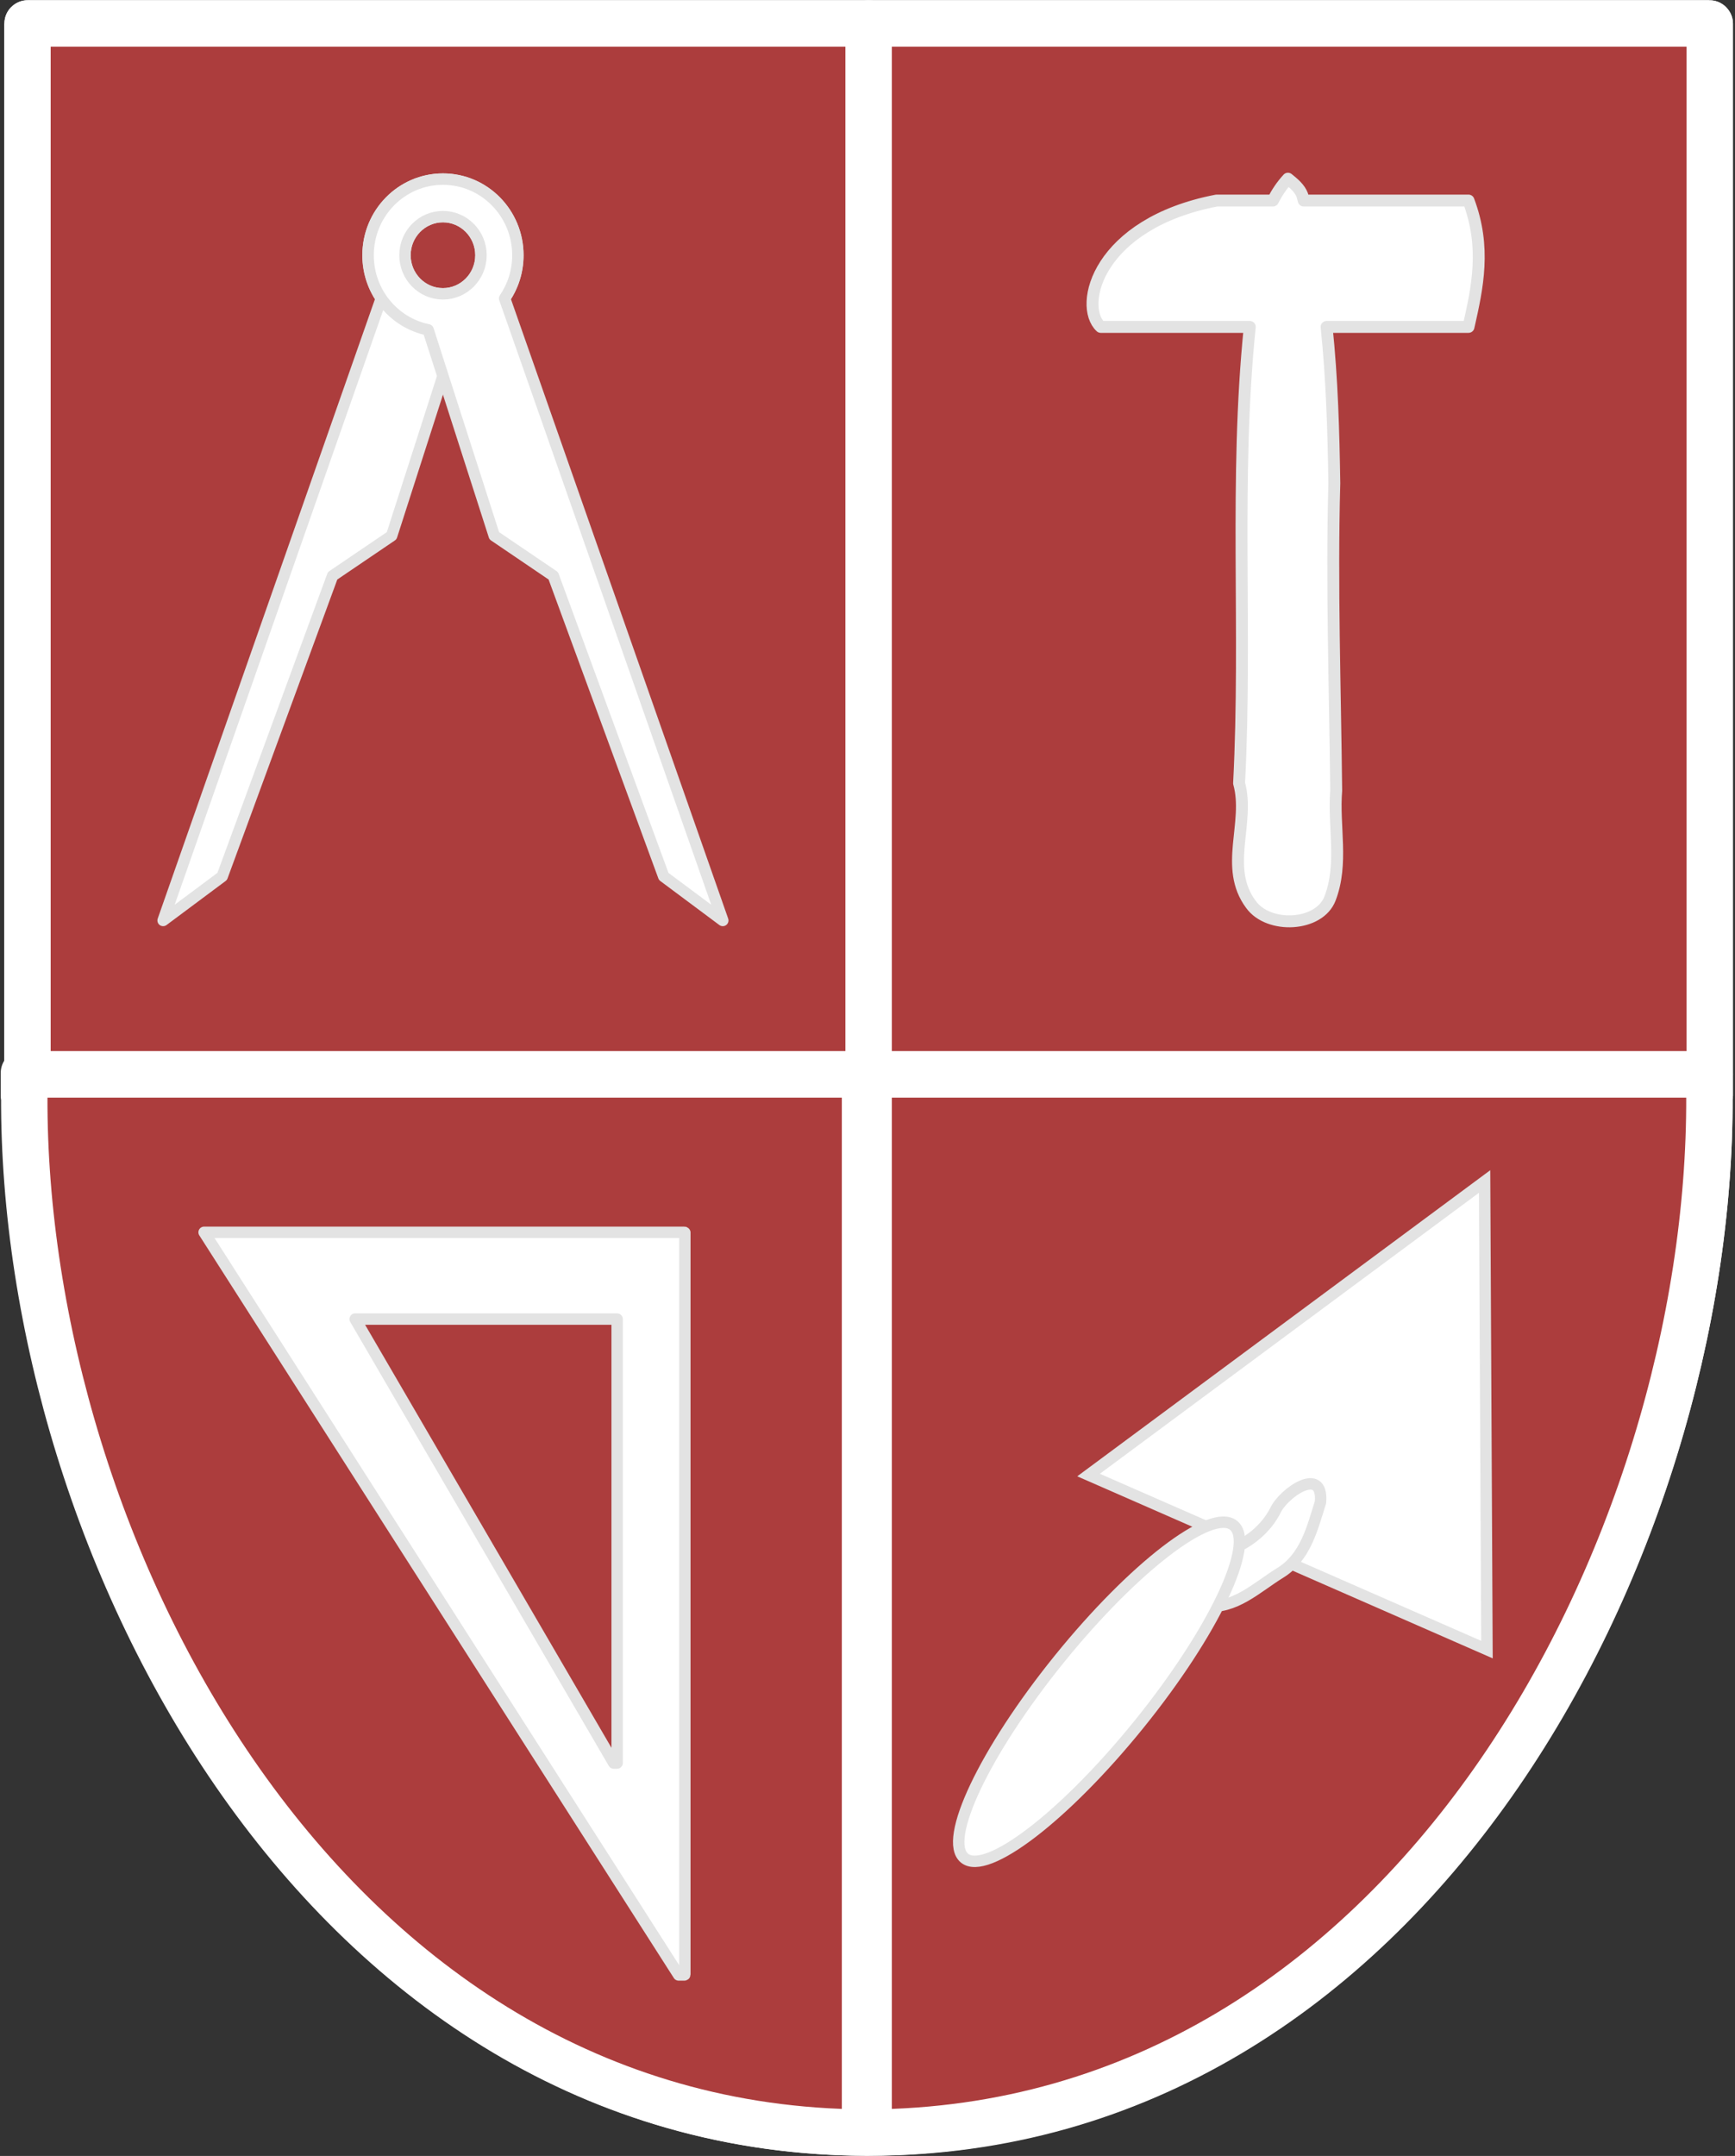 <?xml version="1.0" encoding="UTF-8"?>
<svg width="748px" height="929px" viewBox="0 0 748 929" version="1.1" xmlns="http://www.w3.org/2000/svg" xmlns:xlink="http://www.w3.org/1999/xlink">
    <rect x="0" y="0" width="748" height="929" fill="#333333" stroke="none"/>
    <!-- Generator: Sketch 43.2 (39069) - http://www.bohemiancoding.com/sketch -->
    <title>logo_original</title>
    <desc>Created with Sketch.</desc>
    <defs></defs>
    <g id="White" stroke="none" stroke-width="1" fill="none" fill-rule="evenodd">
        <g id="logo_original" transform="translate(10, 10)">
            <path d="M2.021,0.083 C1.935,0.083 1.871,0.147 1.871,0.234 L1.871,462.265 C1.871,462.308 1.894,462.337 1.921,462.365 C1.949,462.393 1.979,462.415 2.021,462.415 C1.269,656.964 131.209,908.921 364.471,908.921 C597.734,908.921 727.725,656.964 726.972,462.415 C727.014,462.415 727.044,462.393 727.072,462.365 C727.1,462.337 727.123,462.308 727.123,462.265 L727.123,0.234 C727.123,0.147 727.059,0.083 726.972,0.083 L2.021,0.083 L2.021,0.083 L2.021,0.083 Z" id="path4252" stroke="#FFFFFF" stroke-width="20"></path>
            <path d="M364.497,452.905 L364.497,908.931 C597.771,907.747 727.723,656.529 726.968,462.439 C727.011,462.439 727.044,462.416 727.072,462.388 C727.1,462.359 727.123,462.328 727.123,462.285 L727.123,452.905 L364.497,452.905 L364.497,452.905 Z" id="path4244" stroke="#FFFFFF" stroke-width="20" fill="#AC3D3D" fill-rule="nonzero" stroke-linecap="round" stroke-linejoin="round"></path>
            <path d="M364.497,0.108 L364.497,452.905 L727.123,452.905 L727.123,0.211 C727.123,0.124 727.055,0.108 726.968,0.108 L364.496,0.108 L364.497,0.108 Z" id="path4246" stroke="#FFFFFF" stroke-width="20" fill="#AC3D3D" fill-rule="nonzero" stroke-linecap="round" stroke-linejoin="round"></path>
            <path d="M0.31,452.341 L0.31,462.285 C0.31,462.328 0.333,462.359 0.361,462.387 C0.39,462.416 0.421,462.439 0.465,462.439 C-0.29,656.528 129.663,907.747 362.937,908.931 L362.937,452.905 L1.855,452.905 L1.855,452.341 L0.311,452.341 L0.31,452.341 Z" id="path4248" stroke="#FFFFFF" stroke-width="20" fill="#AC3D3D" fill-rule="nonzero" stroke-linecap="round" stroke-linejoin="round"></path>
            <path d="M1.9,0.108 C1.873,0.135 1.849,0.167 1.849,0.211 L1.849,452.905 L364.475,452.905 L364.475,0.108 L1.9,0.108 L1.9,0.108 Z" id="path4250" stroke="#FFFFFF" stroke-width="20" fill="#AC3D3D" fill-rule="nonzero" stroke-linecap="round" stroke-linejoin="round"></path>
            <g id="g4347" transform="translate(60, 67)" stroke="#E3E3E3" fill-rule="nonzero" stroke-width="4.921" fill="#FFFFFF" stroke-linecap="round" stroke-linejoin="round">
                <path d="M120.97,0.18 C103.142,0.18 88.655,14.857 88.655,32.977 C88.655,39.89 90.767,46.299 94.366,51.587 L0.321,319.629 L25.792,300.651 L73.382,171.121 L98.853,153.847 L127.361,65.129 C142.133,62.122 153.24,48.878 153.24,32.977 C153.24,14.857 138.799,0.18 120.97,0.18 L120.97,0.18 Z M120.97,16.348 C130.008,16.348 137.332,23.792 137.332,32.977 C137.332,42.162 130.008,49.606 120.97,49.606 C111.933,49.606 104.564,42.162 104.564,32.977 C104.564,23.792 111.933,16.348 120.97,16.348 Z" id="path4219-1"></path>
                <path d="M120.96,0.18 C138.789,0.18 153.275,14.857 153.275,32.977 C153.275,39.89 151.164,46.299 147.565,51.587 L241.61,319.629 L216.138,300.651 L168.549,171.121 L143.078,153.847 L114.569,65.129 C99.798,62.122 88.69,48.878 88.69,32.977 C88.69,14.857 103.131,0.18 120.96,0.18 L120.96,0.18 Z M120.96,16.348 C111.922,16.348 104.598,23.792 104.598,32.977 C104.598,42.162 111.922,49.606 120.96,49.606 C129.998,49.606 137.367,42.162 137.367,32.977 C137.367,23.792 129.998,16.348 120.96,16.348 Z" id="path4227-7"></path>
            </g>
            <path d="M78,521 L282.58,841.004 L285.016,841.004 C285.129,841.004 285.25,840.929 285.25,840.837 L285.25,521.134 C285.25,521.042 285.129,521 285.016,521 L78,521 L78,521 Z M143.122,558.384 L255.977,558.384 C256.038,558.384 256.077,558.397 256.077,558.451 L256.077,749.613 C256.077,749.668 256.038,749.713 255.977,749.713 L254.608,749.713 L143.122,558.385 L143.122,558.384 Z" id="rect4351" stroke="#E3E3E3" stroke-width="4.921" fill="#FFFFFF" fill-rule="nonzero" stroke-linecap="round" stroke-linejoin="round"></path>
            <g id="g4372" transform="translate(512.863, 651.464) rotate(2) translate(-512.863, -651.464) translate(392.863, 494.964)" stroke="#E3E3E3" fill-rule="nonzero" stroke-width="4.921" fill="#FFFFFF">
                <polygon id="path4359" points="65.572 132.513 231.798 0.141 239.853 201.697"></polygon>
                <path d="M114.826,166.738 C128.056,164.087 140.422,157.653 146.489,145.204 C149.642,137.372 166.679,124.628 165.912,140.7 C162.764,152.122 160.239,164.765 149.525,171.825 C139.849,178.266 130.476,188.248 117.916,187.085 C104.451,185.705 105.16,173.304 114.826,166.738 L114.826,166.738 Z" id="path4363"></path>
                <path d="M165.58,225.685 C165.58,237.946 124.291,247.886 73.36,247.886 C22.428,247.886 -18.86,237.946 -18.86,225.685 C-18.86,213.424 22.428,203.484 73.36,203.484 C124.291,203.484 165.58,213.424 165.58,225.685 L165.58,225.685 Z" id="path4361" stroke-linecap="round" stroke-linejoin="round" transform="translate(73.36, 225.685) rotate(-53.038) translate(-73.36, -225.685) "></path>
            </g>
            <path d="M545.262,67 C542.525,69.984 540.444,73.149 538.781,76.422 L514.481,76.422 C463.134,86.328 454.802,121.777 464.559,130.863 L528.805,130.863 C522.112,196.272 527.61,261.973 524.201,327.484 C528.952,344.623 517.467,363.76 529.274,379.666 C536.897,390.334 558.84,389.276 563.423,377.108 C569.182,362.093 564.807,346.079 566.066,330.639 C565.597,286.498 564.051,242.361 565.256,198.222 C564.921,175.813 564.265,153.257 561.931,130.863 L623.108,130.863 C626.979,113.775 630.713,96.663 623.108,76.422 L552.083,76.422 C551.87,75.641 551.663,74.857 551.443,74.077 C550.305,71.133 547.888,69.103 545.262,67 Z" id="path4427-4" stroke="#E3E3E3" stroke-width="5.134" fill="#FFFFFF" fill-rule="nonzero" stroke-linecap="round" stroke-linejoin="round"></path>
        </g>
    </g>
</svg>